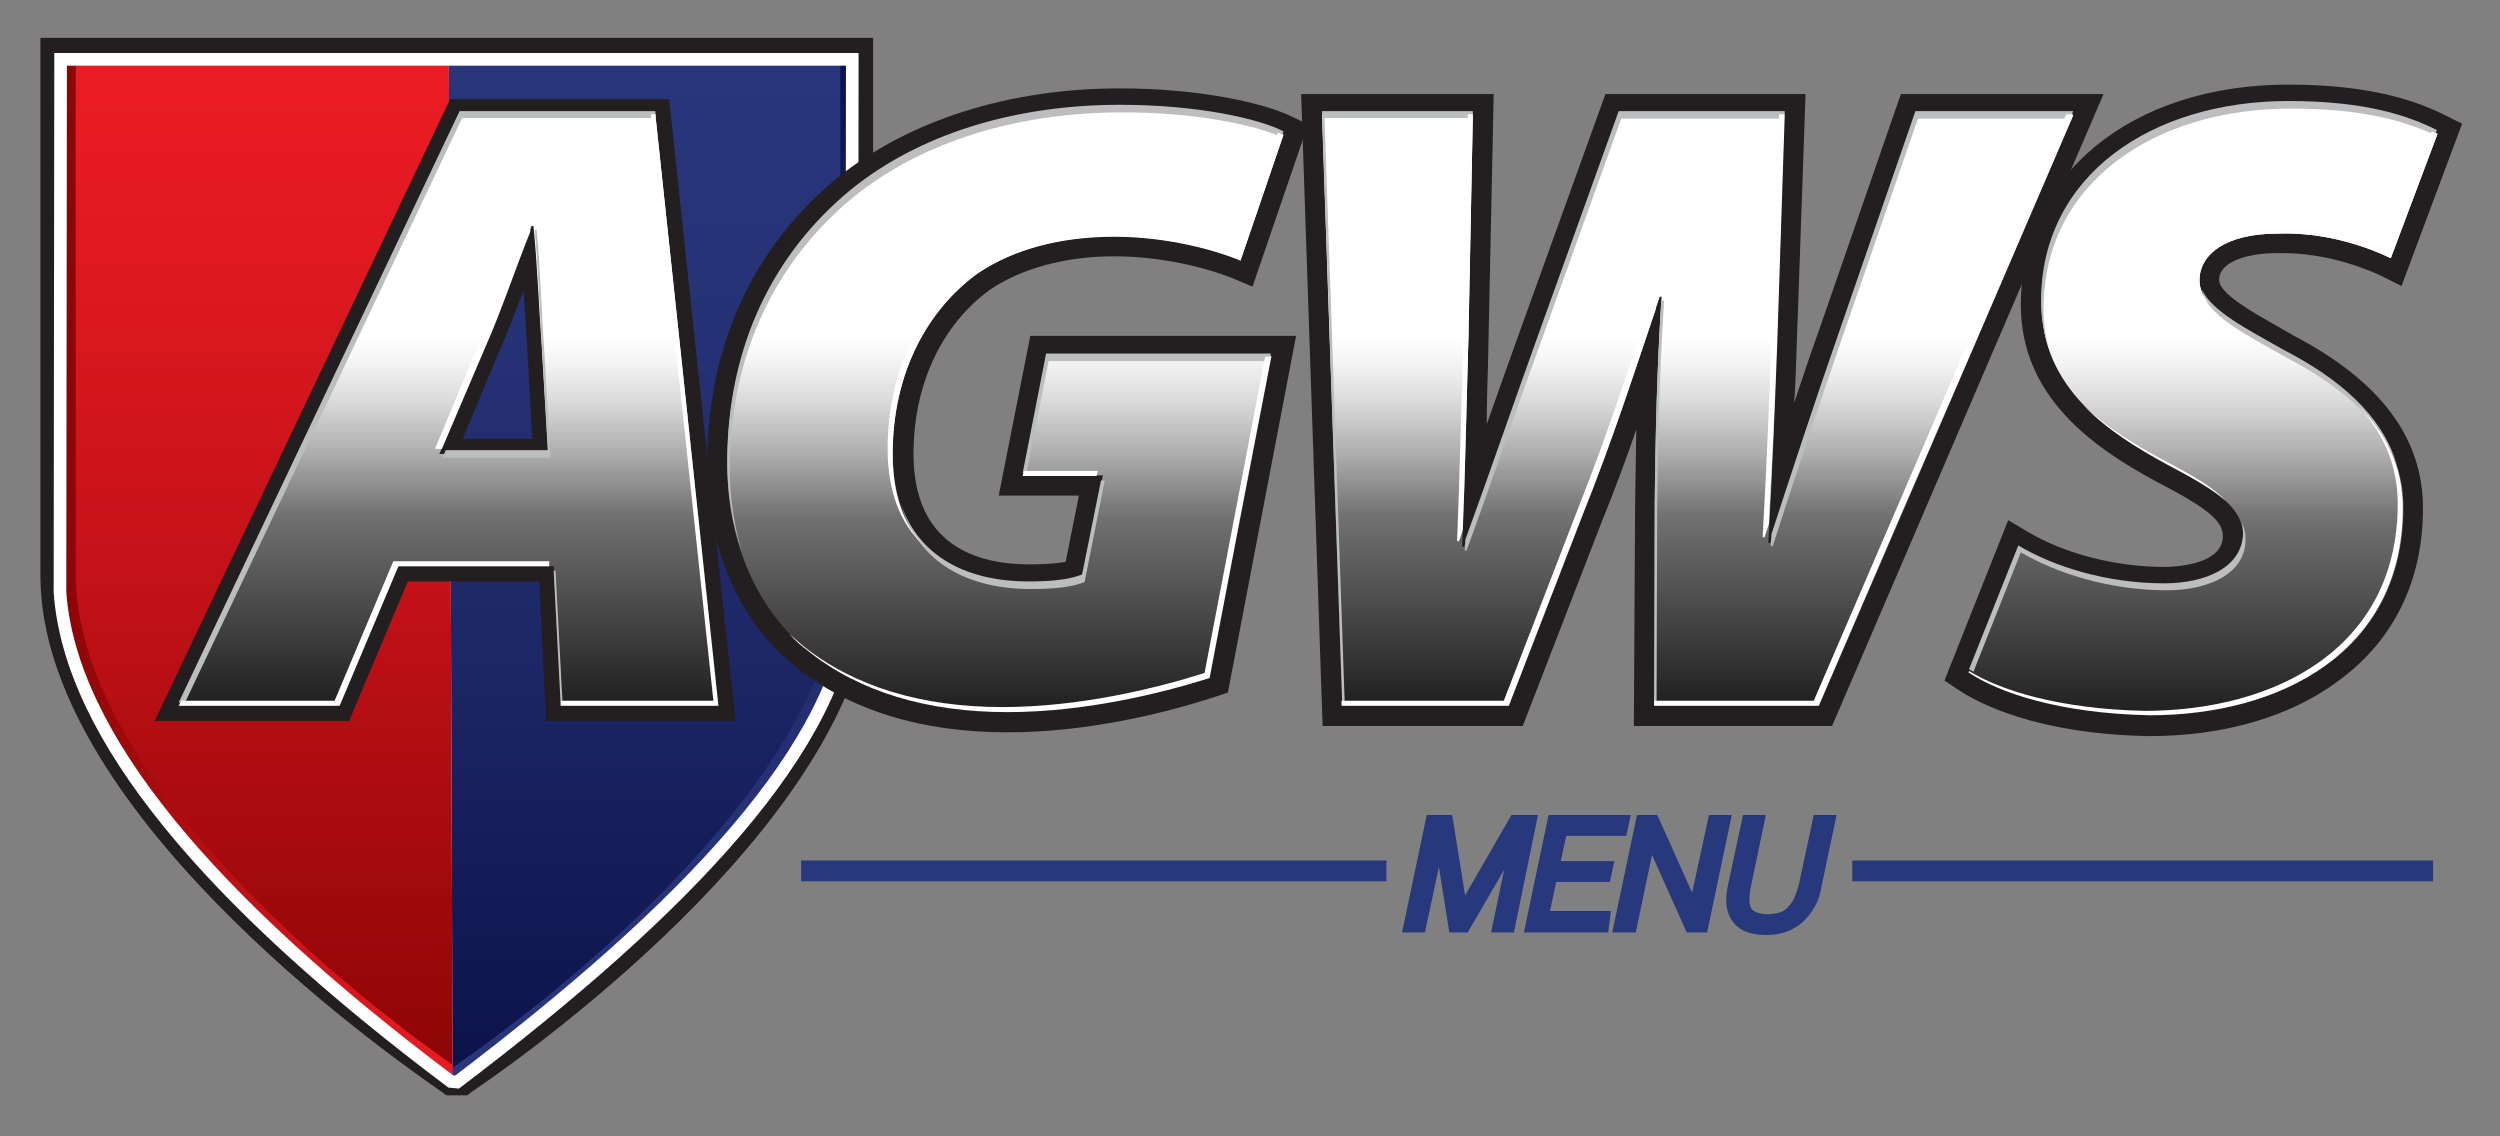 <?xml version="1.0" encoding="utf-8"?>
<!-- Generator: Adobe Illustrator 22.0.1, SVG Export Plug-In . SVG Version: 6.00 Build 0)  -->
<svg version="1.1" id="Layer_1" xmlns="http://www.w3.org/2000/svg" xmlns:xlink="http://www.w3.org/1999/xlink" x="0px" y="0px"
	 viewBox="0 0 396 180" style="enable-background:new 0 0 396 180;" xml:space="preserve">
<rect x="0" y="0" width="396" height="180" fill="#808080" stroke="none"/>
<style type="text/css">
	.st0{fill:#28387C;stroke:#28387C;stroke-miterlimit:10;}
	.st1{fill:#231F20;}
	.st2{fill:#FFFFFF;}
	.st3{fill:url(#SVGID_1_);}
	.st4{fill:url(#SVGID_2_);}
	.st5{fill:url(#SVGID_3_);}
	.st6{fill:url(#SVGID_4_);}
	.st7{fill:#FFFFFF;stroke:#231F20;}
	.st8{fill:none;stroke:#FFFFFF;stroke-width:2;}
	.st9{fill:url(#SVGID_5_);}
	.st10{fill:url(#SVGID_6_);}
	.st11{fill:url(#SVGID_7_);}
	.st12{fill:url(#SVGID_8_);}
	.st13{fill:#BBBDBF;}
</style>
<title>AGWSMenuNavy</title>
<g>
	<rect x="127.9" y="137.3" class="st0" width="90.7" height="1.3"/>
	<path class="st0" d="M219.1,139.1h-91.7v-2.3h91.7V139.1z M128.4,138.1h89.7v-0.3h-89.7V138.1z"/>
</g>
<g>
	<rect x="294.4" y="137.4" class="st0" width="90" height="1.3"/>
	<path class="st0" d="M384.9,139.1h-91v-2.3h91V139.1z M294.9,138.1h89v-0.3h-89V138.1z"/>
</g>
<g>
	<path class="st0" d="M223.4,146.7l3.5-16.6h2.4l2.3,14.6l0,0l8.4-14.6h2.4l-3.5,16.6h-1.6l3.1-14.8l0,0l-8.6,14.8h-1.5l-2.3-14.8
		l0,0l-3.1,14.8H223.4z"/>
	<path class="st0" d="M239.4,147.2h-2.6l2.6-12.4l-7.2,12.4H230l-2-12.6l-2.7,12.6h-2.6l3.7-17.6h3.2l2.2,13.7l7.9-13.7h3.3
		L239.4,147.2z M238,146.2h0.5l3.3-15.6h-1.5l-8.4,14.6h-0.7l-0.1-0.4l-2.3-14.2h-1.6l-3.3,15.6h0.5l3.1-14.8h0.8l0.1,0.4l2.3,14.3
		h0.8l8.6-14.8h0.9l0,0.7L238,146.2z"/>
</g>
<g>
	<path class="st0" d="M242.6,146.7l3.5-16.6h11l-0.3,1.3h-9.5l-1.3,6h8.5l-0.3,1.3h-8.5l-1.4,6.6h9.7l-0.3,1.3L242.6,146.7z"/>
	<path class="st0" d="M254.3,147.2H242l3.7-17.6h12l-0.5,2.3h-9.5l-1.1,5h8.5l-0.5,2.3h-8.5l-1.2,5.6h9.7L254.3,147.2z M243.2,146.2
		h10.2l0.1-0.3h-9.7l1.6-7.6h8.5l0.1-0.3h-8.5l1.5-7h9.4l0.1-0.3h-10L243.2,146.2z"/>
</g>
<g>
	<path class="st0" d="M261.3,132.2L261.3,132.2l-3.1,14.4h-1.6l3.5-16.6h1.8l6.5,14.5l0,0l3.1-14.5h1.6l-3.5,16.6h-1.8L261.3,132.2z
		"/>
	<path class="st0" d="M270,147.2h-2.5l-6-13.4l-2.8,13.4H256l3.7-17.6h2.5l6,13.4l2.9-13.4h2.6L270,147.2z M268.1,146.2h1.1
		l3.3-15.6H272l-3.1,14.5h-0.7l-0.2-0.3l-6.4-14.2h-1l-3.3,15.6h0.5l3.1-14.4h0.7l0.2,0.3L268.1,146.2z"/>
</g>
<g>
	<path class="st0" d="M276.8,130.1h1.6l-2.1,9.9c-0.4,2.1-0.4,3.5,0.2,4.4s1.7,1.4,3.4,1.4c0.8,0,1.6-0.1,2.3-0.4
		c0.7-0.2,1.2-0.6,1.7-1.1s0.9-1.1,1.2-1.8c0.4-0.8,0.6-1.7,0.8-2.6l2.1-9.9h1.6l-2.2,10.3c-0.3,1.9-1.2,3.6-2.7,5
		c-1.5,1.2-3.3,1.8-5.2,1.7c-2.2,0-3.6-0.6-4.5-1.7c-0.8-1.2-1-2.8-0.5-4.9L276.8,130.1z"/>
	<path class="st0" d="M280,147.6c-0.1,0-0.3,0-0.4,0l0,0c-2.3,0-3.9-0.7-4.8-2s-1.1-3.1-0.6-5.3l2.3-10.7h2.6l-2.2,10.5
		c-0.4,1.9-0.4,3.3,0.1,4.1c0.5,0.7,1.5,1.1,3,1.1h0.1c0.7,0,1.4-0.1,2-0.3s1.1-0.5,1.5-1c0.5-0.5,0.8-1,1.1-1.6
		c0.3-0.8,0.6-1.6,0.8-2.5l2.2-10.3h2.6l-2.3,10.9c-0.3,2-1.3,3.8-2.8,5.2C283.7,147,281.9,147.6,280,147.6z M277.2,130.6l-2.1,9.9
		c-0.4,2-0.3,3.5,0.5,4.5c0.7,1,2.1,1.5,4.1,1.5c1.8,0.1,3.5-0.5,4.9-1.6c1.3-1.2,2.2-2.9,2.5-4.7l2.1-9.7h-0.5l-2,9.5
		c-0.2,0.9-0.5,1.8-0.8,2.6c-0.3,0.7-0.8,1.4-1.3,2c-0.5,0.5-1.2,1-1.9,1.2c-0.8,0.3-1.7,0.4-2.5,0.4l0,0c-1.9,0-3.2-0.5-3.8-1.6
		c-0.7-1-0.7-2.6-0.3-4.8l2-9.3h-0.9V130.6z"/>
</g>
<g>
	<g>
		<path class="st1" d="M9.6,91.2c0,29.6,38.4,62.8,62.1,79H73c23.7-16.2,62.1-49.5,62.1-79v-82H9.6V91.2z"/>
		<path class="st1" d="M74,173.5h-3.3l-0.8-0.6c-10.6-7.3-63.5-45.3-63.5-81.7V6h131.9v85.2c0,36.4-52.9,74.5-63.5,81.7L74,173.5z
			 M12.9,12.5v78.7c0,25.3,31.8,56.3,59.5,75.5c27.7-19.2,59.5-50.2,59.5-75.5V12.5H12.9z"/>
	</g>
	<path class="st2" d="M130.5,108.9L130.5,108.9c-2.4,10.2-32.4,47-58.8,61.6c-28.6-17.3-56.4-52-61-69.7l0,0l1.3-0.3
		c-0.8-3.2-1.2-6.2-1.2-9.2V10.4h60.3h62.8v80.8c0,0.5,0,1.1,0,1.6l1.2,0.1L130.5,108.9z"/>
	
		<linearGradient id="SVGID_1_" gradientUnits="userSpaceOnUse" x1="40.65" y1="172.7" x2="40.65" y2="11.7" gradientTransform="matrix(1 0 0 -1 0 182)">
		<stop  offset="0" style="stop-color:#EC1C24"/>
		<stop  offset="0.183" style="stop-color:#E11921"/>
		<stop  offset="0.503" style="stop-color:#C41218"/>
		<stop  offset="0.918" style="stop-color:#960709"/>
		<stop  offset="0.984" style="stop-color:#8E0507"/>
	</linearGradient>
	<path class="st3" d="M71.1,9.3H9.6v82c0,29.6,38.4,62.8,62.1,79"/>
	
		<linearGradient id="SVGID_2_" gradientUnits="userSpaceOnUse" x1="103.1" y1="172.7" x2="103.1" y2="11.7" gradientTransform="matrix(1 0 0 -1 0 182)">
		<stop  offset="0" style="stop-color:#29367B"/>
		<stop  offset="0.264" style="stop-color:#263276"/>
		<stop  offset="0.586" style="stop-color:#1D2767"/>
		<stop  offset="0.936" style="stop-color:#0F154E"/>
		<stop  offset="1" style="stop-color:#0C1149"/>
	</linearGradient>
	<path class="st4" d="M71.7,170.3H73c23.7-16.2,62.1-49.5,62.1-79v-82h-64"/>
	<g>
		<g>
			<g>
				
					<linearGradient id="SVGID_3_" gradientUnits="userSpaceOnUse" x1="74.113" y1="91.7" x2="9.635" y2="91.7" gradientTransform="matrix(1 0 0 -1 0 182)">
					<stop  offset="0" style="stop-color:#EC1C24"/>
					<stop  offset="0.183" style="stop-color:#E11921"/>
					<stop  offset="0.503" style="stop-color:#C41218"/>
					<stop  offset="0.918" style="stop-color:#960709"/>
					<stop  offset="0.984" style="stop-color:#8E0507"/>
				</linearGradient>
				<path class="st5" d="M12,91V9.4H9.6v82.4c0,29.7,38.4,63.1,62.1,79.4v-2.5C47.9,151.9,12,119.7,12,91z"/>
			</g>
		</g>
		<g>
			<g>
				
					<linearGradient id="SVGID_4_" gradientUnits="userSpaceOnUse" x1="103.4" y1="10.8" x2="103.4" y2="174.202" gradientTransform="matrix(1 0 0 -1 0 182)">
					<stop  offset="0" style="stop-color:#29367B"/>
					<stop  offset="0.264" style="stop-color:#263276"/>
					<stop  offset="0.586" style="stop-color:#1D2767"/>
					<stop  offset="0.936" style="stop-color:#0F154E"/>
					<stop  offset="1" style="stop-color:#0C1149"/>
				</linearGradient>
				<path class="st6" d="M133.1,9.4v80.8c0,29.4-37.6,62.4-61.4,78.9v2.1H73c23.7-16.3,62.1-49.7,62.1-79.4V9.4H133.1z"/>
			</g>
		</g>
	</g>
	<path class="st7" d="M10,100.8"/>
	<path class="st8" d="M72.4,171.4l-1-0.1c-38.1-28.6-60.3-54.7-61.9-77.5L9.6,9.4H135l-0.1,85.3C133.5,118.1,108.4,144.1,72.4,171.4
		z"/>
</g>
<g>
	<path class="st2" d="M63.1,89.7l-9.3,22.1H28.3l44.5-93.7h31l10,93.7h-25l-1.1-22.1H63.1z M86.8,71.9l-1-17.2
		c-0.4-5.3-0.7-13.1-1.3-18.9h-0.3c-2.4,5.8-5,13.8-7.4,18.9l-7.2,17.2C69.6,71.9,86.8,71.9,86.8,71.9z"/>
	<path class="st1" d="M116.5,114.2h-30l-1.1-22.1H64.6l-9.3,22.1H24.5l46.8-98.5H106L116.5,114.2z M91.1,109.5h20.1l-9.5-89H74.3
		l-42.2,89h20.1l9.3-22.1H90L91.1,109.5z M89.4,74.3H66.1l8.7-20.6c1.4-3,2.9-7.2,4.4-11.2c1-2.6,2-5.3,2.9-7.6l0.6-1.5h4.1l0.2,2.2
		c0.3,3.4,0.6,7.4,0.8,11.3c0.2,2.8,0.3,5.4,0.5,7.6L89.4,74.3z M73.3,69.5h11l-0.8-14.7c-0.2-2.2-0.3-4.9-0.5-7.7
		c0-0.3,0-0.6-0.1-1c-1.3,3.4-2.6,6.8-3.8,9.5L73.3,69.5z"/>
</g>
<g>
	<path class="st2" d="M191.6,107.4c-7.9,2.5-19.9,5.4-32,5.4c-12.7,0-23.5-3.2-31.6-9.7c-7.6-6.1-12.8-16.6-12.8-29.5
		c0-18.5,7.5-33.1,19.5-43c10.8-8.8,25.9-13.5,42.7-13.5c12.4,0,22,2.2,25.9,4.2l-6.8,19.9c-4-1.7-11.7-3.8-20-3.8
		c-8.5,0-16,2.1-21.6,5.8c-7.9,5.7-13.5,15.7-13.5,28.6c0,14.7,9.5,20.7,21.6,20.7c4.3,0,6.7-0.4,8.5-1.1l3.2-16.1H162l3.8-18.9
		h35.6L191.6,107.4z"/>
	<path class="st1" d="M159.6,116c-13.7,0-25-3.5-33.6-10.4c-8.9-7.1-14-18.8-14-32c0-18.6,7.1-34.3,20.6-45.4
		C144,19,159.9,14,177.4,14c12.6,0,22.8,2.3,27.3,4.5l2.5,1.2l-8.8,25.7l-3.1-1.3c-3.9-1.6-11.2-3.5-18.8-3.5
		c-7.7,0-14.7,1.9-19.7,5.3c-7.7,5.6-12.1,15.1-12.1,26c0,14.5,10,17.5,18.4,17.5c2.8,0,4.6-0.2,5.7-0.4l2.1-10.5h-12.7l5-25.3h42.1
		l-10.8,56.5l-1.8,0.6C184.5,113,172.2,116,159.6,116z M177.4,20.3c-16,0-30.5,4.5-40.7,12.8c-12,9.9-18.3,23.9-18.3,40.5
		c0,11.3,4.2,21.1,11.6,27c7.4,6,17.4,9,29.6,9c10.9,0,21.6-2.5,29.2-4.7l8.7-45.2h-29.2l-2.5,12.6h12.7L174.2,94l-1.6,0.6
		c-2.4,0.9-5.3,1.3-9.6,1.3c-15.5,0-24.7-8.9-24.7-23.9c0-13.1,5.4-24.5,14.8-31.2l0.1-0.1c6.2-4.2,14.3-6.4,23.3-6.4
		c6.8,0,13.3,1.3,18.1,2.8l4.8-14C195.2,21.8,187.8,20.3,177.4,20.3z"/>
</g>
<g>
	<path class="st2" d="M212.6,111.9l-3.2-93.7h23.9l-0.7,35.3c-0.3,11.1-0.6,23.5-1,33.1h0.3c3.9-10.6,7.6-21.6,11.7-32.8l12.8-35.6
		h26.3l-1.2,36.6c-0.4,10.8-0.8,20.7-1.4,31.2h0.3c3.3-10.3,7.1-21.6,10.8-32.4l12.2-35.3h25L288.1,112H262l0.1-32
		c0.1-11.1,0.4-22.4,1.1-33h-0.3c-3.6,10.6-7.1,21.8-12.2,34.6L239,111.9H212.6z"/>
	<path class="st1" d="M290.2,115h-31.4l0.2-35.2c0.1-4.2,0.1-8.1,0.2-11.8c-1.6,4.7-3.4,9.5-5.5,14.7L241.2,115h-31.7l-3.4-100.1
		h30.5l-0.9,42.8c-0.1,3.2-0.2,6.4-0.2,9.5c0.2-0.6,0.4-1.1,0.6-1.7c1.5-4.2,3-8.5,4.6-12.9l13.6-37.7H286l-1.4,39.9
		c-0.1,3.2-0.2,6.2-0.4,9c1.3-3.9,2.6-7.8,3.9-11.4l13-37.5h32.1L290.2,115z M265.1,108.7H286l37.6-87.4h-17.9l-11.5,33.2
		c-3.5,10.1-7.2,21.3-10.8,32.4l-0.7,2.2h-5.9l0.2-3.3c0.5-9.2,0.9-18.5,1.4-31.1l1.1-33.3h-20.8l-12,33.5
		c-1.5,4.3-3.1,8.6-4.5,12.8c-2.4,6.9-4.7,13.5-7.1,20l-0.8,2.1h-5.8l0.1-3.3c0.4-8.4,0.6-18.8,0.9-28.9l0.1-4.2l0.6-32.1h-17.4
		l3,87.4H237l10.9-28.3c3.9-9.6,6.8-18.3,9.5-26.6c0.9-2.7,1.8-5.3,2.7-7.9l0.7-2.2h5.9l-0.2,3.4c-0.6,9-0.9,19.1-1.1,32.8
		L265.1,108.7z"/>
</g>
<g>
	<path class="st2" d="M319.7,87c5.7,3.3,14,6,23.1,6c6.5,0,12.5-2.5,12.5-8.1c0-4.6-4.2-7.2-12.2-11.4c-9-4.9-19.7-12.1-19.7-25.2
		c0-19.9,17.5-31.7,39.2-31.7c12.4,0,19.1,2.4,23.5,4.6l-7.4,19.7c-3.1-1.5-10-4.2-17.9-3.9c-8.3,0-12.4,3.3-12.4,7.4
		c0,4.5,6.3,7.5,13.4,11.5c11.3,5.8,18.9,13.5,18.9,24.6c0,22.8-19.3,32.8-40.1,32.8c-14.6-0.3-24.1-3.8-28.7-6.8L319.7,87z"/>
	<path class="st1" d="M340.5,116.6c-18-0.3-27.3-5.3-30.4-7.4l-2.1-1.4l10.1-25.4l3.2,1.9c5.9,3.5,14,5.5,21.5,5.5
		c1,0,9.3-0.1,9.3-4.9c0-2.4-2.4-4.4-10.5-8.6c-10-5.4-21.5-13.4-21.5-28c0-20.5,17.4-34.9,42.4-34.9c13.5,0,20.7,2.8,24.9,4.9
		l2.6,1.3l-9.6,25.7l-3.2-1.6c-1.3-0.6-8.2-3.8-16.4-3.6h-0.1c-5.5,0-9.2,1.7-9.2,4.2c0,2.2,5.2,5.1,9.8,7.7
		c0.6,0.4,1.3,0.7,1.9,1.1c13.8,7.2,20.6,16.2,20.6,27.4c0,11.6-4.7,21.1-13.6,27.5C362.6,113.6,352.1,116.6,340.5,116.6z
		 M315.9,105.2c3.8,1.9,11.6,4.8,24.7,5c27.1,0,36.8-15.3,36.8-29.6c0-8.8-5.5-15.7-17.2-21.8l-0.1-0.1c-0.7-0.4-1.3-0.7-1.9-1.1
		c-7-3.9-13-7.3-13-13.2c0-4.9,4.1-10.5,15.5-10.6c6.7-0.2,12.6,1.4,16.2,2.8l5.2-13.8c-4-1.6-9.8-3.1-19.5-3.1
		c-10.1,0-19.3,2.7-25.8,7.7c-6.7,5.1-10.2,12.3-10.2,20.8c0,11.1,9.1,17.6,18.1,22.4c7.1,3.7,13.9,7.2,13.9,14.2
		c0,6.8-6.2,11.3-15.7,11.3c-7.4,0-15-1.7-21.4-4.7L315.9,105.2z"/>
</g>
<linearGradient id="SVGID_5_" gradientUnits="userSpaceOnUse" x1="71.05" y1="163.9" x2="71.05" y2="70.2" gradientTransform="matrix(1 0 0 -1 0 182)">
	<stop  offset="0.376" style="stop-color:#FFFFFF"/>
	<stop  offset="0.416" style="stop-color:#F5F5F5"/>
	<stop  offset="0.485" style="stop-color:#DADADA"/>
	<stop  offset="0.573" style="stop-color:#ADADAD"/>
	<stop  offset="0.678" style="stop-color:#717171"/>
	<stop  offset="1" style="stop-color:#1F1F1F"/>
</linearGradient>
<path class="st9" d="M63.1,89.7l-9.3,22.1H28.3l44.5-93.7h31l10,93.7h-25l-1.1-22.1H63.1z M86.8,71.9l-1-17.2
	c-0.4-5.3-0.7-13.1-1.3-18.9h-0.3c-2.4,5.8-5,13.8-7.4,18.9l-7.2,17.2C69.6,71.9,86.8,71.9,86.8,71.9z"/>
<linearGradient id="SVGID_6_" gradientUnits="userSpaceOnUse" x1="159.25" y1="164.9" x2="159.25" y2="69.2" gradientTransform="matrix(1 0 0 -1 0 182)">
	<stop  offset="0.376" style="stop-color:#FFFFFF"/>
	<stop  offset="0.416" style="stop-color:#F5F5F5"/>
	<stop  offset="0.485" style="stop-color:#DADADA"/>
	<stop  offset="0.573" style="stop-color:#ADADAD"/>
	<stop  offset="0.678" style="stop-color:#717171"/>
	<stop  offset="1" style="stop-color:#1F1F1F"/>
</linearGradient>
<path class="st10" d="M191.6,107.4c-7.9,2.5-19.9,5.4-32,5.4c-12.7,0-23.5-3.2-31.6-9.7c-7.6-6.1-12.8-16.6-12.8-29.5
	c0-18.5,7.5-33.1,19.5-43c10.8-8.8,25.9-13.5,42.7-13.5c12.4,0,22,2.2,25.9,4.2l-6.8,19.9c-4-1.7-11.7-3.8-20-3.8
	c-8.5,0-16,2.1-21.6,5.8c-7.9,5.7-13.5,15.7-13.5,28.6c0,14.7,9.5,20.7,21.6,20.7c4.3,0,6.7-0.4,8.5-1.1l3.2-16.1H162l3.8-18.9h35.6
	L191.6,107.4z"/>
<linearGradient id="SVGID_7_" gradientUnits="userSpaceOnUse" x1="268.9" y1="163.8" x2="268.9" y2="70" gradientTransform="matrix(1 0 0 -1 0 182)">
	<stop  offset="0.376" style="stop-color:#FFFFFF"/>
	<stop  offset="0.416" style="stop-color:#F5F5F5"/>
	<stop  offset="0.485" style="stop-color:#DADADA"/>
	<stop  offset="0.573" style="stop-color:#ADADAD"/>
	<stop  offset="0.678" style="stop-color:#717171"/>
	<stop  offset="1" style="stop-color:#1F1F1F"/>
</linearGradient>
<path class="st11" d="M212.6,111.9l-3.2-93.7h23.9l-0.7,35.3c-0.3,11.1-0.6,23.5-1,33.1h0.3c3.9-10.6,7.6-21.6,11.7-32.8l12.8-35.6
	h26.3l-1.2,36.6c-0.4,10.8-0.8,20.7-1.4,31.2h0.3c3.3-10.3,7.1-21.6,10.8-32.4l12.2-35.3h25L288.1,112H262l0.1-32
	c0.1-11.1,0.4-22.4,1.1-33h-0.3c-3.6,10.6-7.1,21.8-12.2,34.6L239,111.9H212.6z"/>
<linearGradient id="SVGID_8_" gradientUnits="userSpaceOnUse" x1="349" y1="165.4" x2="349" y2="68.594" gradientTransform="matrix(1 0 0 -1 0 182)">
	<stop  offset="0.376" style="stop-color:#FFFFFF"/>
	<stop  offset="0.416" style="stop-color:#F5F5F5"/>
	<stop  offset="0.485" style="stop-color:#DADADA"/>
	<stop  offset="0.573" style="stop-color:#ADADAD"/>
	<stop  offset="0.678" style="stop-color:#717171"/>
	<stop  offset="1" style="stop-color:#1F1F1F"/>
</linearGradient>
<path class="st12" d="M319.7,87c5.7,3.3,14,6,23.1,6c6.5,0,12.5-2.5,12.5-8.1c0-4.6-4.2-7.2-12.2-11.4c-9-4.9-19.7-12.1-19.7-25.2
	c0-19.9,17.5-31.7,39.2-31.7c12.4,0,19.1,2.4,23.5,4.6l-7.4,19.7c-3.1-1.5-10-4.2-17.9-3.9c-8.3,0-12.4,3.3-12.4,7.4
	c0,4.5,6.3,7.5,13.4,11.5c11.3,5.8,18.9,13.5,18.9,24.6c0,22.8-19.3,32.8-40.1,32.8c-14.6-0.3-24.1-3.8-28.7-6.8L319.7,87z"/>
<g>
	<g>
		<g>
			<path class="st13" d="M103.9,18.8l-0.1-1.2h-31l-44.5,93.7h1l43.9-92.6h30.7V18.8z M85,36.4h-0.3l0,0c0.5,5.7,0.8,12.8,1.1,17.7
				l1,17.2H70.6l-0.5,1.2h17.1l-1-17.2C85.8,50.1,85.6,42.3,85,36.4z M87.7,90.4l1.1,20.9h0.3L88,90.4H87.7z"/>
		</g>
	</g>
	<g>
		<g>
			<path class="st13" d="M162,74.9h0.6l3.5-17.7h35l0.2-1.2h-35.6L162,74.9z M177.4,16.6c-16.8,0-31.9,4.7-42.7,13.5
				c-12,9.9-19.5,24.5-19.5,43c0,5.2,0.8,9.9,2.3,14.2c-1.2-4-1.9-8.3-1.9-13c0-18.5,7.5-33.1,19.5-43c10.8-8.8,25.9-13.5,42.7-13.5
				c11.7,0,20.9,2,25.2,3.9l0.3-0.9C199.4,18.8,189.8,16.6,177.4,16.6z M171.4,91c-1.8,0.7-4.2,1.1-8.5,1.1
				c-9.4,0-17.3-3.7-20.2-12.3c2.7,9.5,10.8,13.5,20.6,13.5c4.3,0,6.7-0.4,8.5-1.1l3.2-16.1h-0.6L171.4,91z"/>
		</g>
	</g>
	<g>
		<g>
			<path class="st13" d="M282.7,17.6h-26.3l-12.8,35.6c-4,11.1-7.7,21.9-11.5,32.3c0,0.6,0,1.2-0.1,1.7h0.3
				c3.9-10.6,7.6-21.6,11.7-32.8l12.8-35.6h25.9V17.6z M303.4,17.6l-12.2,35.3c-3.7,10.6-7.3,21.6-10.6,31.7c0,0.6-0.1,1.2-0.1,1.9
				h0.3c3.3-10.3,7.1-21.6,10.8-32.4l12.2-35.3h24.1l0.5-1.2C328.4,17.6,303.4,17.6,303.4,17.6z M233.3,18.8v-1.2h-23.9l3.2,93.7
				h0.4l-3.2-92.6h23.5V18.8z M263.1,48.3c-0.6,10-0.9,20.6-1,31.1l-0.1,32h0.4l0.1-30.8c0.1-11.1,0.4-22.4,1.1-33h-0.3
				C263.2,47.8,263.2,48,263.1,48.3z"/>
		</g>
	</g>
	<g>
		<g>
			<path class="st13" d="M361.7,55.4c-6-3.4-11.3-6.1-12.9-9.5c0.7,4,6.6,6.9,13.3,10.7c8.4,4.4,14.8,9.7,17.5,16.8
				C377.2,65.7,370.6,60,361.7,55.4z M362.5,16c-21.7,0-39.2,11.8-39.2,31.7c0,2.8,0.5,5.3,1.3,7.5c-0.6-1.9-0.9-4-0.9-6.3
				c0-19.9,17.5-31.7,39.2-31.7c11.7,0,18.3,2.1,22.8,4.2l0.3-0.8C381.6,18.4,374.9,16,362.5,16z M355.3,84.3c0,5.6-6,8.1-12.5,8.1
				c-9,0-17.4-2.6-23.1-6l-7.8,19.6c0.2,0.1,0.5,0.3,0.7,0.4l7.5-18.9c5.7,3.3,14,6,23.1,6c6.5,0,12.5-2.5,12.5-8.1
				c0-1-0.2-1.8-0.6-2.7C355.2,83.3,355.3,83.8,355.3,84.3z"/>
		</g>
	</g>
</g>
<g>
	<g>
		<path class="st2" d="M77,54.7c2.2-4.9,4.7-12.3,7-18c0-0.6-0.1-1.2-0.2-1.7h-0.3c-2.4,5.8-5,13.8-7.4,18.9l-7.2,17.2H70L77,54.7z
			 M103.8,18.1h-0.7L113,111H88.8v0.8h25L103.8,18.1z M62.3,88.9L53,111H28.7l-0.4,0.8h25.5l9.3-22.1H87v-0.8H62.3z"/>
	</g>
</g>
<g>
	<g>
		<path class="st2" d="M173.7,75.4l0.2-0.8h-11.7l-0.2,0.8H173.7z M141.4,71.9c0-12.9,5.6-22.9,13.5-28.6c5.6-3.8,13.1-5.8,21.6-5.8
			c8.3,0,16,2.1,20,3.8l6.8-19.9c-0.3-0.1-0.6-0.3-0.9-0.4l-6.7,19.5c-4-1.7-11.7-3.8-20-3.8c-8.5,0-16,2.1-21.6,5.8
			c-7.9,5.7-13.5,15.7-13.5,28.6c0,6.9,2.1,11.9,5.6,15.2C143.1,83,141.4,78.3,141.4,71.9z M190.8,106.6c-7.9,2.5-19.9,5.4-32,5.4
			c-12.7,0-23.5-3.2-31.6-9.7c-0.7-0.6-1.5-1.3-2.2-1.9c0.9,1,1.9,1.9,3,2.7c8.1,6.5,18.9,9.7,31.6,9.7c12.1,0,24.1-2.9,32-5.4
			l9.7-50.9h-0.9L190.8,106.6z"/>
	</g>
</g>
<g>
	<g>
		<path class="st2" d="M280.2,83c0.5-9.4,0.9-18.5,1.2-28.3l1.2-36.6h-0.8l-1.2,35.8c-0.4,10.8-0.8,20.7-1.4,31.2h0.3
			C279.7,84.4,280,83.7,280.2,83z M231.7,84c0.4-9.2,0.6-20.4,0.9-30.6l0.7-35.3h-0.8l-0.7,34.5c-0.3,11.1-0.6,23.5-1,33.1h0.3
			C231.3,85.2,231.5,84.6,231.7,84z M327.3,18.1l-40,92.9H262v0.8h26.1l40.3-93.7C328.4,18.1,327.3,18.1,327.3,18.1z M262.4,46.1
			h-0.3c-3.6,10.6-7.1,21.8-12.2,34.6L238.2,111h-25.7v0.8H239l11.7-30.3c4.8-12,8.2-22.6,11.6-32.6C262.3,48,262.3,47,262.4,46.1z"
			/>
	</g>
</g>
<g>
	<g>
		<path class="st2" d="M350.1,48.3c-1.1-1.2-1.7-2.5-1.7-3.9c0-4,4-7.4,12.4-7.4c7.9-0.3,14.9,2.4,17.9,3.9l7.4-19.7
			c-0.3-0.1-0.6-0.3-0.9-0.4L378,40.2c-3.1-1.5-10-4.2-17.9-3.9c-8.3,0-12.4,3.3-12.4,7.4C347.5,45.3,348.5,46.8,350.1,48.3z
			 M352.5,79.3c-2-2.2-5.4-4.1-10.3-6.7c-4.1-2.2-8.5-4.9-12.2-8.4c3.8,3.9,8.6,6.8,13,9.2C347.3,75.7,350.5,77.5,352.5,79.3z
			 M379.8,79.8c0,22.8-19.3,32.8-40.1,32.8c-13.7-0.3-22.9-3.3-27.8-6.3l-0.1,0.2c4.6,3.1,14.1,6.5,28.7,6.8
			c20.7,0,40.1-10,40.1-32.8c0-6.6-2.7-12-7.3-16.5C377.4,68.4,379.8,73.5,379.8,79.8z"/>
	</g>
</g>
<path class="st7" d="M10,100.8"/>
</svg>
